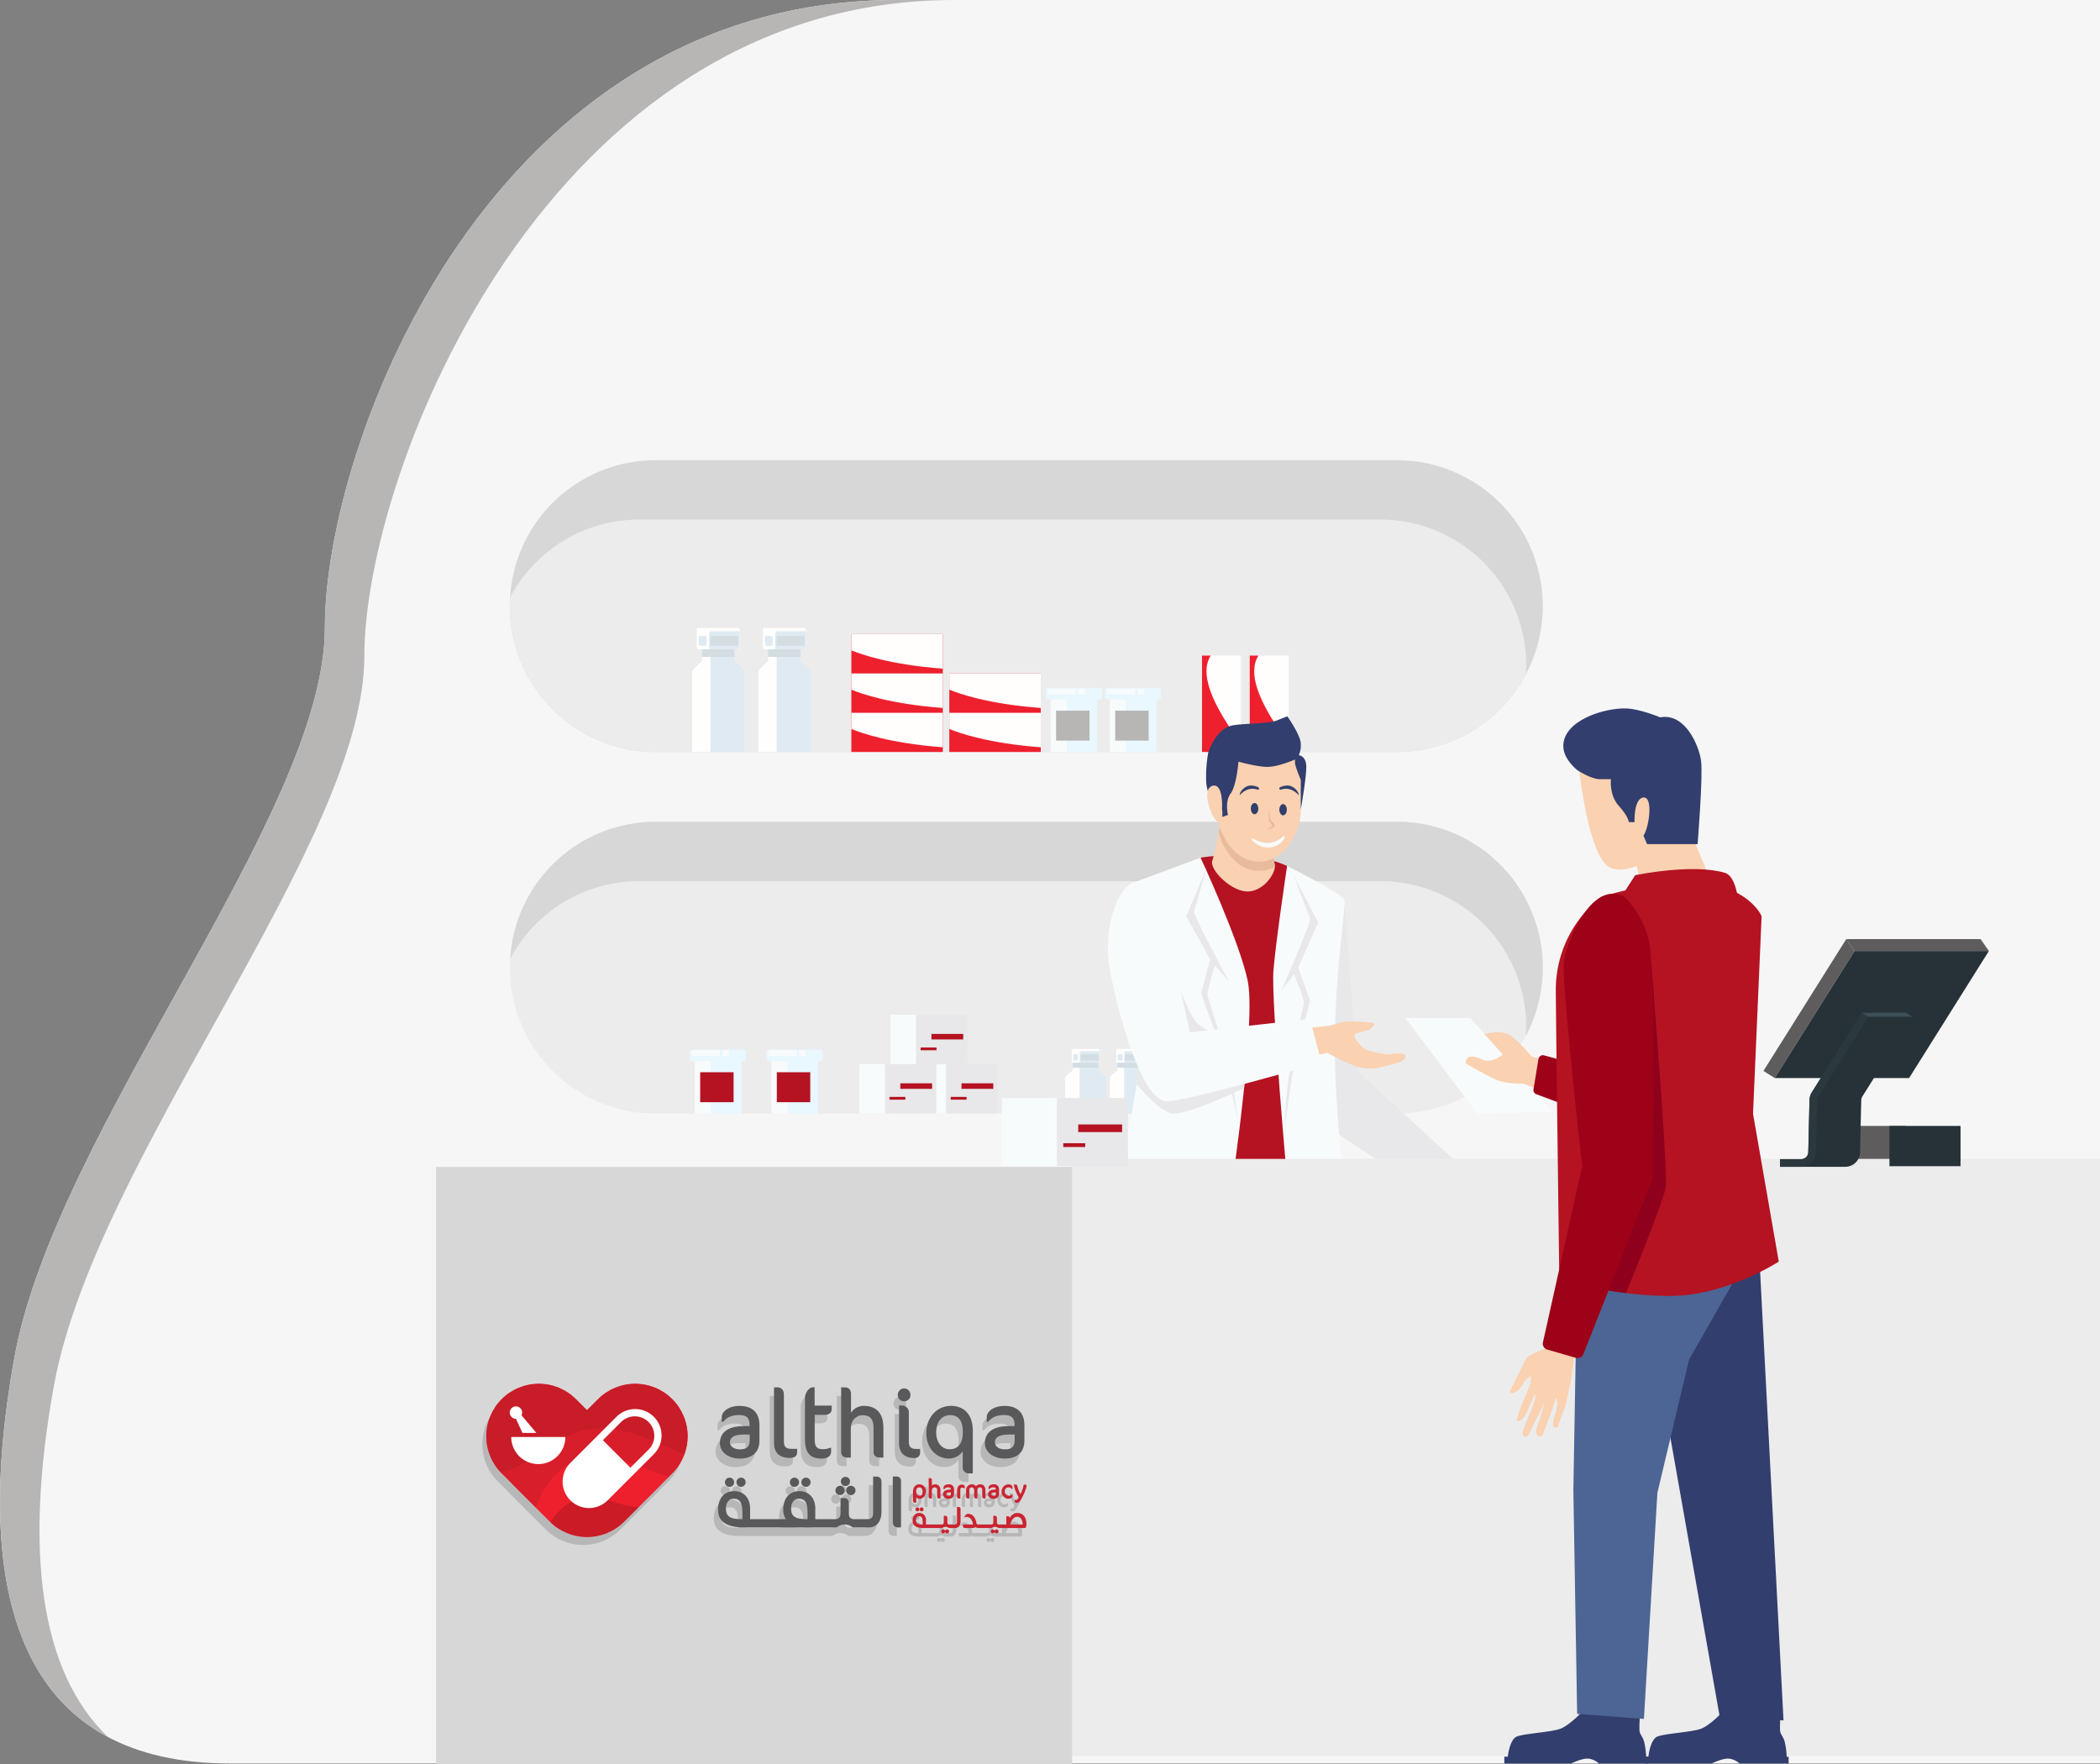 <svg xmlns="http://www.w3.org/2000/svg" xmlns:xlink="http://www.w3.org/1999/xlink" width="862" height="724.17" viewBox="0 0 862 724.17"><rect x="0" y="0" width="862" height="724.17" fill="#808080" stroke="none"/><defs><clipPath id="a"><path d="M1060.518,1225.52h0a21.557,21.557,0,0,0-30.484,0l-4.535,4.535-4.535-4.535a21.555,21.555,0,0,0-30.483,0h0a21.556,21.556,0,0,0,0,30.484l4.535,4.535-.028.027,15.241,15.243a21.627,21.627,0,0,0,30.54,0l15.242-15.243-.029-.027,4.536-4.535A21.557,21.557,0,0,0,1060.518,1225.52Z" transform="translate(-984.169 -1219.208)" fill="#ee202e"></path></clipPath></defs><g transform="translate(-279.123 -29.216)"><path d="M458.094,753.082H373.555c-81.856,0-107.351-62.117-88.565-166.4,16.962-94.156,127.48-223.063,127.48-299.732s68.435-257.737,234.7-257.737h493.955V753.082Z" transform="translate(0)" fill="#f6f6f6"></path><path d="M301.2,598.313c16.962-94.154,127.478-223.061,127.478-299.732S504.509,29.216,670.769,29.216h-23.6c-166.262,0-234.7,181.066-234.7,257.737s-110.518,205.576-127.48,299.73c-14.2,78.823-3.09,133.547,38.525,155.573C295.417,715.465,289.058,665.7,301.2,598.313Z" transform="translate(0.001)" fill="#b8b5b5"></path><g transform="translate(458.094 218.121)"><path d="M748.839,124.525H444.582A59.88,59.88,0,0,0,384.7,184.406h0a59.882,59.882,0,0,0,59.881,59.883H748.839a59.883,59.883,0,0,0,59.881-59.883h0A59.881,59.881,0,0,0,748.839,124.525Z" transform="translate(-354.413 -124.525)" fill="#d7d7d7"></path><path d="M748.839,199.4H444.582A59.88,59.88,0,0,0,384.7,259.285h0a59.882,59.882,0,0,0,59.881,59.883H748.839a59.883,59.883,0,0,0,59.881-59.883h0A59.881,59.881,0,0,0,748.839,199.4Z" transform="translate(-354.413 -50.992)" fill="#ececec"></path><path d="M742.05,136.821H437.794a59.853,59.853,0,0,0-52.91,31.867c-.073,1.211-.182,2.414-.182,3.643a59.882,59.882,0,0,0,59.881,59.883H748.839a59.85,59.85,0,0,0,52.908-31.867c.073-1.213.184-2.414.184-3.645A59.88,59.88,0,0,0,742.05,136.821Z" transform="translate(-354.413 -112.45)" fill="#ececec"></path><path d="M437.7,223.775H741.96a59.88,59.88,0,0,1,59.881,59.881c0,1.231-.111,2.432-.184,3.645a59.859,59.859,0,0,0-52.908-87.9H444.492a59.834,59.834,0,0,0-59.7,56.238A59.853,59.853,0,0,1,437.7,223.775Z" transform="translate(-354.323 -50.992)" fill="#d7d7d7"></path><g transform="translate(258.26 241.662)"><rect width="11.379" height="5.689" rx="0.387" transform="translate(2.686)" fill="#fffefd"></rect><path d="M503.5,246.889a.766.766,0,0,0-.767.767v4.055h7.335a.766.766,0,0,0,.767-.767v-4.055Z" transform="translate(-496.767 -246.022)" fill="#dfeaf2"></path><path d="M515.859,254.459l-2.557-2.1v-3.032H502.89v3.032l-2.557,2.1a1.591,1.591,0,0,0-.612,1.221v12.84a1.627,1.627,0,0,0,1.625,1.627h13.5a1.628,1.628,0,0,0,1.627-1.627V255.68A1.594,1.594,0,0,0,515.859,254.459Z" transform="translate(-499.721 -243.633)" fill="#dfeaf2"></path><path d="M502.89,250.216v1.261l-2.557,2.1a1.591,1.591,0,0,0-.612,1.221v12.84a1.627,1.627,0,0,0,1.625,1.627h4.283v-18.8Z" transform="translate(-499.721 -242.755)" fill="#fffefd"></path><rect width="10.41" height="2.021" transform="translate(3.17 5.689)" fill="#d3dde2"></rect><rect width="7.383" height="2.611" rx="0.312" transform="translate(6.345 2.152)" fill="#d3dde2"></rect><rect width="2.049" height="2.611" rx="0.416" transform="translate(3.232 2.152)" fill="#dfeaf2"></rect></g><g transform="translate(276.543 241.662)"><rect width="11.379" height="5.689" rx="0.387" transform="translate(2.687)" fill="#fffefd"></rect><path d="M512.72,246.889a.768.768,0,0,0-.767.767v4.055h7.335a.768.768,0,0,0,.769-.767v-4.055Z" transform="translate(-505.991 -246.022)" fill="#dfeaf2"></path><path d="M525.085,254.459l-2.559-2.1v-3.032h-10.41v3.032l-2.559,2.1a1.6,1.6,0,0,0-.612,1.221v12.84a1.628,1.628,0,0,0,1.627,1.627h13.5a1.627,1.627,0,0,0,1.625-1.627V255.68A1.591,1.591,0,0,0,525.085,254.459Z" transform="translate(-508.945 -243.633)" fill="#dfeaf2"></path><path d="M512.116,250.216v1.261l-2.559,2.1a1.6,1.6,0,0,0-.612,1.221v12.84a1.628,1.628,0,0,0,1.627,1.627h4.283v-18.8Z" transform="translate(-508.945 -242.755)" fill="#fffefd"></path><rect width="10.41" height="2.021" transform="translate(3.171 5.689)" fill="#d3dde2"></rect><rect width="7.383" height="2.611" rx="0.312" transform="translate(6.346 2.152)" fill="#d3dde2"></rect><rect width="2.049" height="2.611" rx="0.416" transform="translate(3.233 2.152)" fill="#dfeaf2"></rect></g><rect width="29.178" height="16.53" transform="translate(574.087 273.261)" fill="#5e5c5d"></rect><path d="M534.619,207.319s20.08-3.687,35.51,3.4l9.4,37.076,1.306,89.818L520.78,343.09Z" transform="translate(-220.78 -44.161)" fill="#b51222"></path><path d="M605.811,188.987s3.53,38.546,12.342,45.335c4.267,3.288,11.989,0,11.989,0l1.471,6.483,28.359-1.857L652.9,222.1s-4.3-30.747-11.18-35.476S606.027,179.1,605.811,188.987Z" transform="translate(-137.277 -67.768)" fill="#fad1b1"></path><path d="M610.184,255l-13.339-14.924-26.665-.033,29.553,39.246,30.889-.734Z" transform="translate(-172.268 -11.085)" fill="#f8fbfc"></path><path d="M589.537,254.206c3.873,1.772,8.358-2.119,8.358-2.119l-7.569-8.34s6.549-1.8,10.081.214,9.347,9.008,9.347,9.008l8.58,2.21L616.19,268.74s-8.705-4.921-10.725-4.668a32.374,32.374,0,0,1-9.587-1.263c-2.271-.757-13.155-6.937-13.155-6.937S581.843,250.688,589.537,254.206Z" transform="translate(-159.98 -8.175)" fill="#fad1b1"></path><path d="M608.307,249.778l-7.282-1.968a1.8,1.8,0,0,0-2.244,1.443l-2.063,12.524a1.8,1.8,0,0,0,1.146,1.976l20.431,7.623Z" transform="translate(-146.231 -3.517)" fill="#9e0219"></path><path d="M564.65,215.67l5.091,69.974,44.643,40.992H584.624l-34.2-22.715Z" transform="translate(-191.673 -35.018)" fill="#e8e8ea"></path><path d="M548.5,208.557s22.583,11.226,23.628,14.1c.585,1.609-4.943,36.426-3.916,68.8.809,25.439,3.916,50.26,3.916,50.26l-23.368-1.566s-6.9-76.241-5.853-88.773S548.5,208.557,548.5,208.557Z" transform="translate(-199.154 -42.003)" fill="#f8fbfc"></path><path d="M549.591,210.575s6.063,15.973,6.715,17.41-11.88,30.117-11.88,30.117l5.353-7.141s4.176,10.184,4.045,11.749-4.959,21.541-6.265,30.549-1.7,21.8-1.7,21.8,3-26.109,6.658-38.9,3.786-14.491,3.786-14.491l-4.83-13.446,8.233-18.473Z" transform="translate(-197.559 -40.022)" fill="#e8e8ea"></path><path d="M518.724,216.722l26.633-9.878s15.817,33.942,19.321,50.393S558.412,340,558.412,340L509.846,343.4s12.534-46.736,10.7-65.536S518.724,216.722,518.724,216.722Z" transform="translate(-231.518 -43.686)" fill="#f8fbfc"></path><path d="M533.195,208.892s-4.652,16.439-5.177,17.927,14.451,28.971,14.451,28.971l-5.952-6.65s-3.276,10.509-3.011,12.057,6.814,21.029,8.9,29.889,3.583,21.572,3.583,21.572-5.258-25.751-10.011-38.178-5.031-14.108-5.031-14.108l3.643-13.815-9.807-17.69Z" transform="translate(-216.851 -41.674)" fill="#e8e8ea"></path><path d="M559.144,279.887l-8-15.127a41.541,41.541,0,0,1-11.357-5.875c-5.092-3.916-14.818-35.508-14.818-35.508l-9.977,22.879c.246,5.807.563,11.177.971,15.371.537,5.532-.174,13.484-1.437,21.949,5.3,6.235,11.508,12.293,15.533,12.077,6.969-.375,23.626-8.116,28.565-10.479C558.8,283.417,558.976,281.651,559.144,279.887Z" transform="translate(-226.925 -27.45)" fill="#e8e8ea"></path><g transform="translate(132.317 68.831)"><rect width="17.571" height="8.786" rx="0.598" transform="translate(1.865)" fill="#fffefd"></rect><path d="M440.856,159.928a1.185,1.185,0,0,0-1.185,1.185v6.261H451a1.185,1.185,0,0,0,1.185-1.185v-6.261Z" transform="translate(-432.748 -158.589)" fill="#dfeaf2"></path><path d="M456.7,171.619l-3.253-3.253v-4.682H440.209v4.682l-3.252,3.253a2.671,2.671,0,0,0-.779,1.883v32.331h21.3V173.5A2.671,2.671,0,0,0,456.7,171.619Z" transform="translate(-436.178 -154.9)" fill="#dfeaf2"></path><path d="M440.209,165.066v1.944l-3.252,3.253a2.671,2.671,0,0,0-.779,1.883v32.331h7.516V165.451Z" transform="translate(-436.178 -153.544)" fill="#fffefd"></path><rect width="13.236" height="3.121" transform="translate(4.032 8.786)" fill="#d3dde2"></rect><rect width="11.401" height="4.031" rx="0.481" transform="translate(7.515 3.324)" fill="#d3dde2"></rect><rect width="3.165" height="4.031" rx="0.642" transform="translate(2.708 3.324)" fill="#dfeaf2"></rect></g><g transform="translate(105.163 68.831)"><rect width="17.571" height="8.786" rx="0.598" transform="translate(1.865)" fill="#fffefd"></rect><path d="M427.156,159.928a1.183,1.183,0,0,0-1.185,1.185v6.261H437.3a1.185,1.185,0,0,0,1.185-1.185v-6.261Z" transform="translate(-419.048 -158.589)" fill="#dfeaf2"></path><path d="M443,171.619l-3.252-3.253v-4.682H426.509v4.682l-3.252,3.253a2.671,2.671,0,0,0-.779,1.883v32.331h21.3V173.5A2.671,2.671,0,0,0,443,171.619Z" transform="translate(-422.478 -154.9)" fill="#dfeaf2"></path><path d="M426.509,165.066v1.944l-3.252,3.253a2.671,2.671,0,0,0-.779,1.883v32.331h7.516V165.451Z" transform="translate(-422.478 -153.544)" fill="#fffefd"></path><rect width="13.236" height="3.121" transform="translate(4.032 8.786)" fill="#d3dde2"></rect><rect width="11.401" height="4.031" rx="0.481" transform="translate(7.515 3.324)" fill="#d3dde2"></rect><rect width="3.165" height="4.031" rx="0.642" transform="translate(2.707 3.324)" fill="#dfeaf2"></rect></g><g transform="translate(170.494 103.628)"><rect width="37.534" height="16.135" transform="translate(0.001 0)" fill="#ee202e"></rect><path d="M492.976,191.01v-14.2H455.44V183.5C459.2,185.068,471.239,189.391,492.976,191.01Z" transform="translate(-455.44 -176.809)" fill="#fffefd"></path></g><g transform="translate(170.494 87.494)"><rect width="37.534" height="16.135" transform="translate(0.001)" fill="#ee202e"></rect><path d="M492.976,182.868v-14.2H455.44v6.689C459.2,176.928,471.239,181.251,492.976,182.868Z" transform="translate(-455.44 -168.668)" fill="#fffefd"></path></g><g transform="translate(170.494 71.359)"><rect width="37.534" height="16.135" transform="translate(0.001 0)" fill="#ee202e"></rect><path d="M492.976,174.729v-14.2H455.44v6.691C459.2,168.787,471.239,173.11,492.976,174.729Z" transform="translate(-455.44 -160.528)" fill="#fffefd"></path></g><g transform="translate(210.704 103.628)"><rect width="37.534" height="16.135" transform="translate(0 0)" fill="#ee202e"></rect><path d="M513.261,191.01v-14.2H475.727V183.5C479.485,185.068,491.526,189.391,513.261,191.01Z" transform="translate(-475.727 -176.809)" fill="#fffefd"></path></g><g transform="translate(210.704 87.494)"><path d="M0,0H37.534V16.135H0Z" transform="translate(0)" fill="#ee202e"></path><path d="M513.261,182.868v-14.2H475.727v6.689C479.485,176.928,491.526,181.251,513.261,182.868Z" transform="translate(-475.727 -168.668)" fill="#fffefd"></path></g><g transform="translate(314.426 80.195)"><rect width="16.005" height="39.568" transform="translate(0 0.001)" fill="#fffefd"></rect><path d="M544.062,204.3c-.246-3.27-2.62-6.66-5.048-10.414-6.685-10.33-12.009-21.673-7.369-28.9h-3.585v39.569h16Z" transform="translate(-528.058 -164.986)" fill="#ee202e"></path></g><g transform="translate(334.009 80.195)"><rect width="16.005" height="39.568" transform="translate(0 0.001)" fill="#fffefd"></rect><path d="M553.942,204.3c-.246-3.27-2.62-6.66-5.048-10.414-6.685-10.33-12.009-21.673-7.371-28.9h-3.583v39.569h16Z" transform="translate(-537.938 -164.986)" fill="#ee202e"></path></g><rect width="421.933" height="245.17" transform="translate(261.097 286.791)" fill="#ececec"></rect><path d="M664.855,288.387,674.89,480.906l-26.3-2.179L621.6,325.985Z" transform="translate(-121.773 36.391)" fill="#323e6d"></path><path d="M590.664,405.394h27.481s4.7-2.351,7.246-1.958a7.987,7.987,0,0,1,4.111,1.958h20.171v-2.741h-.785a34.607,34.607,0,0,0-.848-6.267c-.652-2.152-1.7-2.872-1.893-4.438a46.864,46.864,0,0,1,.2-6.006L623.5,383.267s-6.071,6.723-10.249,8.027-14.425,1.829-17.428,3.037-3.72,8.257-3.72,8.257h-1.437Z" transform="translate(-152.152 129.567)" fill="#323e6d"></path><path d="M619.777,405.394h27.481s4.7-2.351,7.244-1.958a7.989,7.989,0,0,1,4.113,1.958h20.171v-2.741H678a34.621,34.621,0,0,0-.848-6.267c-.652-2.152-1.7-2.872-1.893-4.438a46.864,46.864,0,0,1,.2-6.006l-22.847-2.676s-6.069,6.723-10.247,8.027-14.425,1.829-17.428,3.037-3.72,8.257-3.72,8.257h-1.437Z" transform="translate(-123.562 129.567)" fill="#323e6d"></path><path d="M670.145,297l-17.677,31.021L639.456,382.7l-5.526,92.842-27.414-2.089-1.55-91.825,1.538-88.4Z" transform="translate(-138.107 41.143)" fill="#4c6594"></path><rect width="261.097" height="245.17" transform="translate(0.029 290.095)" fill="#d7d7d7"></rect><path d="M620.07,218s28.133-8.87,44.974-5.346S685.8,225.972,685.8,225.972l-3.524,81.071,10.574,60.7s-21.541,14.1-44.649,14.1-45.43-6.658-45.43-6.658-1.382-104.764-1.441-118.5A48.226,48.226,0,0,1,620.07,218Z" transform="translate(-141.676 -38.792)" fill="#b51222"></path><path d="M606.744,231.478H603.7l5.132,77.807-6.493,39.636,10.409-42.769Z" transform="translate(-140.686 -19.494)" fill="#b51222"></path><g transform="translate(440.864 361.179)"><path d="M607.034,309.959s-7.34,2.476-8.7,4.567l-6.479,13.1s-.125,1.679,2.323.4c2.244-1.169,3.591-4.414,3.591-4.414l2.577-2.365.024,3.114-3.754,9.137s-2.85,6.513-1.544,6.513,2.7-1.512,3.934-4.323,2.789-6.374,2.789-6.374.549-1.066.365,1.221-3.879,9.981-4.154,11.169-1.818,3.778-.3,4.606,2.834-2.926,2.834-2.926l5.589-11.276s-1.461,5.064-1.685,5.948-1.356,3.421-1.713,4.981-.059,2.694.626,3.044a1.431,1.431,0,0,0,1.915-.432l3.837-10.275s1.54-4.826,1.792-5.028.436,2.735.436,2.735l-.793,3.635s-1.8,4.707-.783,5.56,1.611.052,1.611.052l3.211-8.64,2.372-10.641,1.175-8.471,1.532-3.954c-.012-.258-8.921-3.77-12.35-3.875Z" transform="translate(-591.85 -306.752)" fill="#fad1b1"></path></g><path d="M607.964,362.105c4.4.92,9.764,1.881,15.652,2.61,5.28-12.907,15.587-38.511,16.312-43.448.979-6.66-6.018-93.217-6.018-93.217Z" transform="translate(-135.163 -22.86)" fill="#8e001b"></path><path d="M641.847,232.148c-3.526-11.749-10.184-16.841-10.184-16.841-13.315-6.267-23.158,18.8-24.331,26.634s7.49,84.2,7.49,84.2l-16.128,72.3a2.521,2.521,0,0,0,1.756,2.969l11.781,3.405a2.519,2.519,0,0,0,3.042-1.492l28.531-72.088S645.371,243.9,641.847,232.148Z" transform="translate(-144.326 -36.352)" fill="#9e0219"></path><path d="M615.3,219.325l4.9-7.621s23.558-4.9,36.808-.979c4.279,1.265,5.288,10.182,5.288,10.182Z" transform="translate(-127.961 -41.365)" fill="#b51222"></path><path d="M548.51,243.723l11.662-1.189a59.411,59.411,0,0,1,7.018-1.726c2.051-.216,10.8.323,11.337.755s-1.08,2.267-2.593,2.809-4.751.971-5.4,1.942,2.806,4.644,3.994,5.615,9.048,2.7,10.774,2.269,5.486-.363,5.855.17c.7,1.011.4,2.438-3.455,3.5-6.8,1.873-9.934,3.031-15.549,1.621-3.617-.908-12.77-5.835-12.77-5.835l-6.194,1.4Z" transform="translate(-193.548 -10.381)" fill="#fad1b1"></path><path d="M642.659,179.594s-8.269-3.5-14.057-3.655c-9.03-.24-25.762,4.945-25.721,15.48.024,5.482,5.805,9.89,5.805,9.89s5.591,3.655,9.03,3.655h4.731s-.86,6.45,3.225,10.965,4.085,6.666,4.085,6.666h2.365s-.43-9.674,3.657-10.1,2.364,12.255,0,15.7l1.5,3.439H658.01s2.255-27.917,1.419-34.186C658.569,190.988,652.764,177.657,642.659,179.594Z" transform="translate(-140.154 -74.043)" fill="#323e6d"></path><path d="M591.529,268.155l-49.346,5.484s-12.534-63.542-22.195-61.794c-7.474,1.35-13.577,19.626-10.7,35.554s12.794,54.569,23.5,54.569c8.356,0,63.447-15.928,63.447-15.928Z" transform="translate(-232.782 -38.809)" fill="#f8fbfc"></path><path d="M530.234,215.459c-1.205,3.742,8.428,13.315,15.281,12.532s10.984-8.368,10.37-10.867c-1.273-5.189.686-15.569.686-15.569l-22.91-2.154S531.9,210.294,530.234,215.459Z" transform="translate(-211.597 -50.995)" fill="#fad1b1"></path><path d="M532.284,199.4s-.3,1.812-.751,4.293c1.938,8.158,8.326,15.811,15.925,15.811h1.175a12.27,12.27,0,0,0,5.883-1.588,2.918,2.918,0,0,0-.008-.793c-1.273-5.189.686-15.569.686-15.569Z" transform="translate(-210.22 -50.995)" fill="#e8bb9c"></path><path d="M548.941,180.531h-1.175c-9.139,0-16.546,7.865-16.546,17.567v15.386c0,9.7,7.407,20.768,16.546,20.768h1.175c9.139,0,16.548-11.066,16.548-20.768V198.1C565.489,188.4,558.081,180.531,548.941,180.531Z" transform="translate(-210.528 -69.526)" fill="#fad1b1"></path><path d="M533.909,219.374s-4.428-9.105-4.917-14.491a54.532,54.532,0,0,1,.8-12.336s2.64-9.105,9.2-11.064c3.518-1.05,15.372-.783,18.8-2.154s4.5-1.762,4.5-1.762,5.385,7.734,5.484,11.064a10.146,10.146,0,0,1-.783,4.9s2.741.2,3.035,4.113-2.252,18.211-2.252,18.211V203.611s-2.351-5.581-2.351-6.951v-1.372s-7.05,3.134-11.553,3.034-11.65-2.152-11.65-2.152-.785,9.888-3.233,13.119-1.084,8.786-1.084,8.786Z" transform="translate(-212.824 -72.436)" fill="#323e6d"></path><path d="M535.217,201.573s.676-11.161-4.117-9.5.446,14.982,2.7,14.687S535.217,201.573,535.217,201.573Z" transform="translate(-212.567 -58.355)" fill="#fad1b1"></path><path d="M644.329,277.82l4.644,2.916,32.755-52.162-3.412-4.868Z" transform="translate(-99.451 -27.127)" fill="#5e5c5d"></path><path d="M679.428,226.162h55.144l-32.755,52.162H646.672Z" transform="translate(-97.15 -24.715)" fill="#263238"></path><path d="M699.443,238.947h-18.11l-20.546,32.721a6.085,6.085,0,0,0-.934,3.076l-.5,21.449a2.935,2.935,0,0,1-2.949,2.87h-8.638V302.2h26.745a6.055,6.055,0,0,0,6.083-5.924l.5-21.444a2.927,2.927,0,0,1,.452-1.492l20.55-32.723Z" transform="translate(-96.07 -12.16)" fill="#263238"></path><path d="M661.477,223.706h55.144l3.412,4.868H664.889Z" transform="translate(-82.612 -27.127)" fill="#5e5c5d"></path><path d="M656.41,302.2h-8.638v-3.134h8.638a2.935,2.935,0,0,0,2.949-2.87l.5-21.449a6.085,6.085,0,0,1,.934-3.076l20.546-32.721,2.656,1.667-20.55,32.723a2.946,2.946,0,0,0-.452,1.492l-.5,21.444A6.055,6.055,0,0,1,656.41,302.2Z" transform="translate(-96.07 -12.16)" fill="#2b393f"></path><path d="M664.705,238.947h18.109l2.656,1.667H667.361Z" transform="translate(-79.442 -12.16)" fill="#3d4f59"></path><rect width="29.178" height="16.53" transform="translate(596.607 273.261)" fill="#263238"></rect><g transform="translate(232.344 261.788)"><rect width="29.178" height="28.003" fill="#f8fbfc"></rect><rect width="29.178" height="28.003" transform="translate(22.52)" fill="#e8e8ea"></rect><rect width="18.016" height="3.133" transform="translate(31.266 10.868)" fill="#b51222"></rect><rect width="9.008" height="1.566" transform="translate(25.131 18.571)" fill="#b51222"></rect></g><g transform="translate(198.888 247.898)"><rect width="15.301" height="20.278" fill="#f8fbfc"></rect><rect width="21.128" height="20.278" transform="translate(10.48)" fill="#e8e8ea"></rect><rect width="13.046" height="2.269" transform="translate(16.814 7.87)" fill="#b51222"></rect><rect width="6.523" height="1.135" transform="translate(12.371 13.447)" fill="#b51222"></rect></g><g transform="translate(186.552 227.62)"><rect width="15.301" height="20.278" fill="#f8fbfc"></rect><rect width="21.129" height="20.278" transform="translate(10.48)" fill="#e8e8ea"></rect><rect width="13.046" height="2.269" transform="translate(16.814 7.87)" fill="#b51222"></rect><rect width="6.523" height="1.135" transform="translate(12.371 13.447)" fill="#b51222"></rect></g><g transform="translate(104.178 241.902)"><rect width="23.107" height="4.73" rx="0.869" fill="#e9f7ff"></rect><rect width="11.554" height="2.365" rx="0.435" transform="translate(0.811 0.253)" fill="#f8fbfc"></rect><rect width="2.728" height="2.365" rx="0.435" transform="translate(13.378 0.253)" fill="#f8fbfc"></rect><rect width="19.053" height="21.553" transform="translate(2.027 4.73)" fill="#f8fbfc"></rect><rect width="12.432" height="21.553" transform="translate(8.648 4.73)" fill="#e9f7ff"></rect><rect width="13.716" height="12.297" transform="translate(4.256 9.324)" fill="#b51222"></rect></g><g transform="translate(135.64 241.902)"><rect width="23.107" height="4.73" rx="0.869" fill="#e9f7ff"></rect><rect width="11.554" height="2.365" rx="0.435" transform="translate(0.811 0.253)" fill="#f8fbfc"></rect><rect width="2.728" height="2.365" rx="0.435" transform="translate(13.378 0.253)" fill="#f8fbfc"></rect><rect width="19.053" height="21.553" transform="translate(2.027 4.73)" fill="#f8fbfc"></rect><rect width="12.432" height="21.553" transform="translate(8.648 4.73)" fill="#e9f7ff"></rect><rect width="13.716" height="12.297" transform="translate(4.256 9.324)" fill="#b51222"></rect></g><g transform="translate(250.265 93.481)"><rect width="23.107" height="4.73" rx="0.869" fill="#e9f7ff"></rect><rect width="11.554" height="2.365" rx="0.435" transform="translate(0.811 0.253)" fill="#f8fbfc"></rect><rect width="2.728" height="2.365" rx="0.435" transform="translate(13.378 0.253)" fill="#f8fbfc"></rect><rect width="19.053" height="21.553" transform="translate(2.027 4.73)" fill="#f8fbfc"></rect><rect width="12.432" height="21.553" transform="translate(8.648 4.73)" fill="#e9f7ff"></rect><rect width="13.716" height="12.297" transform="translate(4.256 9.324)" fill="#b8b5b5"></rect></g><g transform="translate(274.547 93.481)"><rect width="23.107" height="4.73" rx="0.869" fill="#e9f7ff"></rect><rect width="11.554" height="2.365" rx="0.435" transform="translate(0.811 0.253)" fill="#f8fbfc"></rect><rect width="2.728" height="2.365" rx="0.435" transform="translate(13.378 0.253)" fill="#f8fbfc"></rect><rect width="19.053" height="21.553" transform="translate(2.027 4.73)" fill="#f8fbfc"></rect><rect width="12.432" height="21.553" transform="translate(8.648 4.73)" fill="#e9f7ff"></rect><rect width="13.716" height="12.297" transform="translate(4.256 9.324)" fill="#b8b5b5"></rect></g><g transform="translate(173.772 247.898)"><rect width="15.301" height="20.278" fill="#f8fbfc"></rect><rect width="21.129" height="20.278" transform="translate(10.48)" fill="#e8e8ea"></rect><rect width="13.046" height="2.269" transform="translate(16.814 7.87)" fill="#b51222"></rect><rect width="6.523" height="1.135" transform="translate(12.371 13.447)" fill="#b51222"></rect></g><g transform="translate(0.02 -11.091)"><g transform="translate(19.01 393.456)" opacity="0.25"><path d="M501.132,781.766,496.6,786.3l-4.534-4.535a21.555,21.555,0,0,0-30.483,30.484l4.535,4.535-.028.028,15.241,15.242a21.626,21.626,0,0,0,30.539,0l15.242-15.242-.029-.028,4.536-4.535a21.555,21.555,0,0,0-30.483-30.484Z" transform="translate(-455.266 -775.453)" fill="#59595b"></path><path d="M872,896.962a.8.8,0,0,0,.818.805.8.8,0,1,0-.818-.805Z" transform="translate(-695.977 -845.175)" fill="#59595b"></path><path d="M876.088,896.962a.816.816,0,1,0,.832-.8A.812.812,0,0,0,876.088,896.962Z" transform="translate(-698.338 -845.175)" fill="#59595b"></path><path d="M899.428,917.586a.815.815,0,0,0-.814.643.791.791,0,0,0-.784-.643.8.8,0,1,0,0,1.6.791.791,0,0,0,.784-.644.816.816,0,1,0,.814-.959Z" transform="translate(-710.422 -857.55)" fill="#59595b"></path><path d="M887.951,895.731h-.509v6.292c-.036.647-.311.919-.925.919h-2.1c-.614,0-.9-.262-.925-.839v-1.672c0-.639-.161-1.066-.955-1.066h-.51v2.658c-.035.647-.31.919-.921.919H874.71v-1.773a2.723,2.723,0,0,0-2.7-2.973c-1.712,0-2.779,1.217-2.779,3.18,0,1.993,1.469,3,4.365,3h7.817a2.121,2.121,0,0,1,2.692,0h2.721c1.36-.086,2.074-1.063,2.074-2.82V896.8C888.9,896.158,888.744,895.731,887.951,895.731Zm-14.6,6.994v.217c-1.815-.013-2.739-.3-2.739-1.759,0-1,.5-1.648,1.271-1.648a1.293,1.293,0,0,1,.969.332C873.363,900.374,873.36,901.463,873.356,902.725Z" transform="translate(-694.379 -844.927)" fill="#59595b"></path><path d="M947.573,917.586a.813.813,0,0,0-.815.643.788.788,0,0,0-.784-.643.8.8,0,1,0,0,1.6.788.788,0,0,0,.784-.644.815.815,0,1,0,.815-.959Z" transform="translate(-738.232 -857.55)" fill="#59595b"></path><path d="M940.276,901.567a3.491,3.491,0,0,0-2.893,2.1c-.059-.458-.284-.747-.936-.747h-.51v3.4H933c-.616,0-.9-.262-.925-.839V903.8c0-.639-.164-1.066-.958-1.066h-.507V905.4c-.036.643-.313.916-.924.916h-5.165c-.5,0-.786-.175-.87-.523a4.819,4.819,0,0,0-1.682-3.335,2.775,2.775,0,0,0-1.47-.5,1.585,1.585,0,0,0-1.536.808l-.408.754.4-.211a1.445,1.445,0,0,1,.645-.125c1.395,0,2.465,1.28,2.638,3.129h-4.1v.692a.747.747,0,0,0,.707.745h2.685a2.864,2.864,0,0,0,1.77-.349,2.315,2.315,0,0,0,1.333.349H930a2.122,2.122,0,0,1,2.693,0H943.5c.458,0,.691-.576.691-1.707C944.2,903.88,943.164,901.567,940.276,901.567Zm-2.754,4.746c.408-1.607,1.469-3.182,2.784-3.182,1.445,0,2.223,1.041,2.374,3.182Z" transform="translate(-722.624 -848.298)" fill="#59595b"></path><path d="M869.6,876.86v3.532c0,.736.436.89.8.89h.528v-2.14a2.009,2.009,0,0,0,1.337.547c1.526,0,2.594-1.273,2.594-3.1a2.686,2.686,0,0,0-2.5-2.841C870.607,873.751,869.6,874.883,869.6,876.86Zm3.929-.022c0,.6-.151,1.6-1.171,1.6-.939,0-1.456-.646-1.456-1.821,0-1.02.458-1.6,1.257-1.6C873.069,875.009,873.531,875.623,873.531,876.837Z" transform="translate(-694.591 -832.231)" fill="#59595b"></path><path d="M889.211,876.111h.446v-3.343c0-1.606-.8-2.489-2.251-2.489a1.7,1.7,0,0,0-1.244.52v-2.176a.774.774,0,0,0-.845-.882h-.471v7.583c0,.359.146.787.833.787h.46V872.85a1.2,1.2,0,0,1,1.135-1.315c.759,0,1.069.37,1.069,1.269v2.521C888.344,875.846,888.635,876.111,889.211,876.111Z" transform="translate(-703.397 -828.76)" fill="#59595b"></path><path d="M901.474,875.931c-1.7,0-2.683.72-2.683,1.973a2,2,0,0,0,2.239,1.783c1.466,0,2.276-.734,2.276-2.064v-1.667a2.023,2.023,0,0,0-2.276-2.206c-1.26,0-2.042.691-2.042,1.326v.633h.362l.058-.084a1.84,1.84,0,0,1,1.529-.642c.767,0,1.053.245,1.053.9v.044ZM902,877.1v.454c0,.667-.237.89-.939.89-.55,0-.949-.263-.949-.63,0-.177,0-.714,1.358-.714Z" transform="translate(-711.451 -832.231)" fill="#59595b"></path><path d="M915.347,875.518h.272v-.635c0-.205-.082-.879-1.195-.879-1.2,0-1.946.943-1.946,2.463v2.451a.727.727,0,0,0,.714.811h.588v-3.192c0-1.2.306-1.287.772-1.287a1.105,1.105,0,0,1,.692.22Z" transform="translate(-719.357 -832.377)" fill="#59595b"></path><path d="M921.221,876.24v2.475a.786.786,0,0,0,.821.868h.495v-3.226c0-1.2.531-1.35,1-1.35.9,0,1,.945,1,1.35v2.359c0,.716.44.868.811.868h.5v-3.249c0-1.1.4-1.328,1.042-1.328.443,0,.952.155.952,1.35v2.359a.782.782,0,0,0,.8.868h.515v-3.249c0-2.134-1.211-2.583-2.228-2.583a2.161,2.161,0,0,0-1.672.8,1.949,1.949,0,0,0-1.659-.8A2.328,2.328,0,0,0,921.221,876.24Z" transform="translate(-724.407 -832.231)" fill="#59595b"></path><path d="M945.2,875.931c-1.708,0-2.686.72-2.686,1.973a2,2,0,0,0,2.239,1.783c1.469,0,2.279-.734,2.279-2.064v-1.667a2.023,2.023,0,0,0-2.279-2.206c-1.259,0-2.04.691-2.04,1.326v.633h.359l.061-.084a1.838,1.838,0,0,1,1.527-.642c.768,0,1.054.245,1.054.9v.044Zm.528,1.166v.454c0,.667-.237.89-.938.89-.55,0-.949-.263-.949-.63,0-.177,0-.714,1.358-.714Z" transform="translate(-736.709 -832.231)" fill="#59595b"></path><path d="M958.539,874.995a1.476,1.476,0,0,1,1.18.589l.1.115h.328v-.585c0-.816-.667-1.363-1.654-1.363a2.975,2.975,0,0,0-.1,5.937c1.276,0,1.751-.7,1.751-1.137v-.39l-.048-.2H959.8l-.059.073a1.553,1.553,0,0,1-1.184.4,1.62,1.62,0,0,1-1.584-1.8A1.519,1.519,0,0,1,958.539,874.995Z" transform="translate(-744.295 -832.231)" fill="#59595b"></path><path d="M971.575,874.145a15.052,15.052,0,0,1-1.32,3.8,13.32,13.32,0,0,1-1.244-3.273c-.135-.572-.485-.693-.755-.693H967.5l.046.236a15.555,15.555,0,0,0,2.017,5c-.58,1.061-.787,1.061-1.07,1.061h-.636v.541c0,.362.4.657.891.657.942,0,1.486-.765,2.28-2.377l.089-.175a19.665,19.665,0,0,0,1.519-3.713,3.013,3.013,0,0,0,.127-.622.567.567,0,0,0-.623-.609H971.6Z" transform="translate(-751.137 -832.36)" fill="#59595b"></path><path d="M698.027,869.14a1.919,1.919,0,1,0,1.953-1.885A1.9,1.9,0,0,0,698.027,869.14Z" transform="translate(-595.488 -828.479)" fill="#59595b"></path><path d="M686.862,869.14a1.9,1.9,0,0,0,3.805,0,1.9,1.9,0,0,0-3.805,0Z" transform="translate(-589.039 -828.479)" fill="#59595b"></path><path d="M749.953,869.14a1.9,1.9,0,0,0,3.8,0,1.9,1.9,0,0,0-3.8,0Z" transform="translate(-625.481 -828.479)" fill="#59595b"></path><path d="M763.071,871.026a1.887,1.887,0,1,0-1.956-1.886A1.91,1.91,0,0,0,763.071,871.026Z" transform="translate(-631.928 -828.479)" fill="#59595b"></path><path d="M801.438,866.481a1.886,1.886,0,1,0,1.884,1.885A1.9,1.9,0,0,0,801.438,866.481Z" transform="translate(-654.09 -828.032)" fill="#59595b"></path><path d="M796.116,879.02a1.886,1.886,0,1,0-1.919-1.885A1.866,1.866,0,0,0,796.116,879.02Z" transform="translate(-651.036 -833.096)" fill="#59595b"></path><path d="M804.644,877.058a1.918,1.918,0,1,0,1.952-1.885A1.9,1.9,0,0,0,804.644,877.058Z" transform="translate(-657.071 -833.052)" fill="#59595b"></path><path d="M744.978,866.214H743.8v15.212c-.089,1.6-.777,2.284-2.3,2.284h-5.358c-1.515,0-2.246-.67-2.3-2.1v-4.053c0-1.517-.384-2.526-2.259-2.526H730.4v6.4c-.089,1.6-.778,2.284-2.3,2.284h-8.047v-4.364c0-4.28-2.605-7.154-6.48-7.154-4.12,0-6.681,2.936-6.681,7.662a6.622,6.622,0,0,0,1.078,3.856H693.3v-4.364c0-4.28-2.6-7.154-6.477-7.154-4.122,0-6.683,2.936-6.683,7.662,0,4.791,3.544,7.223,10.534,7.223l38.181,0a5.087,5.087,0,0,1,6.539,0h5.662l1.2,0c3.254-.206,4.974-2.55,4.974-6.781V868.741C747.235,867.224,746.849,866.214,744.978,866.214Zm-54.833,16.908,0,.586c-4.489-.024-6.768-.736-6.768-4.329,0-2.465,1.236-4.06,3.147-4.06a3.212,3.212,0,0,1,2.395.823C690.163,877.394,690.155,880.049,690.145,883.122Zm26.752,0v.586c-4.49-.024-6.768-.736-6.768-4.329,0-2.465,1.235-4.06,3.146-4.06a3.206,3.206,0,0,1,2.393.823C716.914,877.394,716.906,880.049,716.9,883.122Z" transform="translate(-585.159 -827.877)" fill="#59595b"></path><path d="M851.593,866.135h-1.615v18.6c0,1.458.762,2.294,2.087,2.294h1.279V867.784A1.749,1.749,0,0,0,851.593,866.135Z" transform="translate(-683.256 -827.832)" fill="#59595b"></path><path d="M691.693,805.837c-6.281,0-9.741,2.494-9.741,7.022,0,3.594,3.46,6.3,8.047,6.3,5.274,0,8.18-2.62,8.18-7.377v-6.333c0-5.1-2.905-7.912-8.18-7.912-4.5,0-7.29,2.372-7.29,4.568v1.935h.658l.085-.12c1.215-1.681,3.471-2.645,6.189-2.645,3.185,0,4.484,1.132,4.484,3.9v.651Zm0,3.472h2.48v2.211c0,2.778-1.133,3.859-4.041,3.859-2.366,0-4.084-1.211-4.084-2.878C686.048,810.382,687.948,809.31,691.693,809.31Z" transform="translate(-586.202 -788.212)" fill="#59595b"></path><path d="M740.973,808.467c2.024,0,3.052-.77,3.052-2.291V804.73h-2.517c-2.05,0-2.925-.888-2.925-2.967V782.45c0-1.827-1.032-2.961-2.693-2.961h-1.358v22.673C734.532,806.346,736.7,808.467,740.973,808.467Z" transform="translate(-616.573 -777.784)" fill="#59595b"></path><path d="M771.372,808.716c2.534,0,3.987-1.063,3.987-2.915v-1.494h-.544l-.068.04a6.77,6.77,0,0,1-3.066.5c-2.114,0-3.057-1.164-3.057-3.771V790.757h4c1.883,0,2.963-.852,2.963-2.34v-1.449h-7v-7.513h-.688c-1.686,0-3.275,2.428-3.275,4.309v17.094C764.617,806.292,766.7,808.716,771.372,808.716Z" transform="translate(-633.951 -777.765)" fill="#59595b"></path><path d="M809.025,787.115a6.093,6.093,0,0,0-5.2,2.827V782.36c0-1.932-.9-2.871-2.741-2.871h-1.311v26.332c0,1.692.881,2.515,2.694,2.515h1.268V796.41c0-3.55,2.472-5.465,4.8-5.465,3.176,0,4.531,1.582,4.531,5.288v9.588c0,1.716.9,2.515,2.828,2.515h1.224V796.1C817.115,790.221,814.318,787.115,809.025,787.115Z" transform="translate(-654.258 -777.784)" fill="#59595b"></path><path d="M857.385,785.838a2.58,2.58,0,0,0,2.609-2.607,2.656,2.656,0,0,0-2.609-2.7,2.687,2.687,0,0,0-2.6,2.7A2.608,2.608,0,0,0,857.385,785.838Z" transform="translate(-686.03 -778.388)" fill="#59595b"></path><path d="M864.689,816.371v-1.4h-1.757c-2.017,0-2.879-.914-2.879-3.057V800.149a2.767,2.767,0,0,0-2.7-3.01h-1.311V812.4c0,4.185,2.137,6.307,6.354,6.307A2.17,2.17,0,0,0,864.689,816.371Z" transform="translate(-686.761 -787.979)" fill="#59595b"></path><path d="M891.663,819.164a7.111,7.111,0,0,0,5.82-2.939v6.4a2.407,2.407,0,0,0,2.473,2.607h1.671v-17.5c0-6.379-3.358-10.188-8.983-10.188-5.758,0-10.1,4.763-10.1,11.08C882.545,815.47,887.243,819.164,891.663,819.164Zm.667-17.838c3.45,0,5.2,2.318,5.2,6.893,0,4.722-1.84,7.115-5.469,7.115-3.216,0-5.462-2.852-5.462-6.937C886.6,804.1,888.846,801.326,892.33,801.326Z" transform="translate(-702.067 -788.212)" fill="#59595b"></path><path d="M949.186,805.837c-6.283,0-9.742,2.494-9.742,7.022,0,3.594,3.459,6.3,8.047,6.3,5.276,0,8.181-2.62,8.181-7.377v-6.333c0-5.1-2.905-7.912-8.181-7.912-4.5,0-7.287,2.372-7.287,4.568v1.935h.656l.086-.12c1.214-1.681,3.471-2.645,6.191-2.645,3.187,0,4.486,1.132,4.486,3.9v.651Zm0,3.472h2.479v2.211c0,2.778-1.132,3.859-4.038,3.859-2.367,0-4.085-1.211-4.085-2.878C943.542,810.382,945.442,809.31,949.186,809.31Z" transform="translate(-734.933 -788.212)" fill="#59595b"></path></g><g transform="translate(20.622 390.186)"><g transform="translate(95.129 1.45)"><g transform="translate(79.869 49.114)"><path d="M876.974,889.458a.8.8,0,1,0-.818-.805.8.8,0,0,0,.818.805" transform="translate(-874.987 -887.669)" fill="#ca2431"></path><path d="M881.075,889.458a.8.8,0,1,0-.832-.805.814.814,0,0,0,.832.805" transform="translate(-877.348 -887.669)" fill="#ca2431"></path><path d="M903.583,909.276a.814.814,0,0,0-.814.643.791.791,0,0,0-.784-.643.8.8,0,1,0,0,1.6.791.791,0,0,0,.784-.644.816.816,0,1,0,.814-.959" transform="translate(-889.433 -900.045)" fill="#ca2431"></path><path d="M892.106,887.421H891.6v6.291c-.035.647-.311.92-.925.92h-2.1c-.614,0-.9-.262-.925-.839v-1.672c0-.639-.161-1.066-.955-1.066h-.51v2.658c-.035.647-.31.92-.921.92h-6.394V892.86a2.723,2.723,0,0,0-2.7-2.974c-1.712,0-2.778,1.217-2.778,3.181,0,1.992,1.469,3,4.365,3h7.817a2.123,2.123,0,0,1,2.692,0h2.721c1.361-.086,2.075-1.063,2.075-2.82v-4.761c0-.64-.16-1.067-.953-1.067m-16.064,3.8a1.293,1.293,0,0,1,.969.332c.507.506.5,1.6.5,2.857v.217c-1.815-.013-2.739-.3-2.739-1.759,0-1,.5-1.648,1.271-1.648" transform="translate(-873.389 -887.421)" fill="#ca2431"></path><path d="M951.727,909.276a.812.812,0,0,0-.815.643.789.789,0,0,0-.784-.643.8.8,0,1,0,0,1.6.789.789,0,0,0,.784-.644.815.815,0,1,0,.815-.959" transform="translate(-917.242 -900.045)" fill="#ca2431"></path><path d="M944.431,893.257a3.491,3.491,0,0,0-2.893,2.1c-.059-.458-.284-.747-.936-.747h-.51V898h-2.939c-.616,0-.9-.262-.925-.839v-1.672c0-.64-.164-1.066-.958-1.066h-.507v2.661c-.036.643-.313.916-.924.916h-5.165c-.5,0-.786-.175-.87-.523a4.819,4.819,0,0,0-1.682-3.335,2.779,2.779,0,0,0-1.47-.5,1.585,1.585,0,0,0-1.536.808l-.408.754.4-.211a1.444,1.444,0,0,1,.645-.125c1.395,0,2.465,1.28,2.638,3.13h-4.1v.692a.747.747,0,0,0,.707.745h2.685a2.863,2.863,0,0,0,1.77-.349,2.315,2.315,0,0,0,1.333.349h5.366a2.124,2.124,0,0,1,2.693,0h10.816c.458,0,.692-.576.692-1.707,0-2.164-1.032-4.476-3.92-4.476m2.4,4.746h-5.158c.409-1.607,1.469-3.182,2.784-3.182,1.445,0,2.223,1.041,2.374,3.182" transform="translate(-901.634 -890.792)" fill="#ca2431"></path></g><g transform="translate(80.024 37.291)"><path d="M876.514,865.441c-1.753,0-2.758,1.132-2.758,3.109v3.532c0,.736.436.89.8.89h.527v-2.14a2.007,2.007,0,0,0,1.337.547c1.526,0,2.593-1.274,2.593-3.1a2.686,2.686,0,0,0-2.5-2.841m-.2,1.258c.909,0,1.371.613,1.371,1.828,0,.6-.151,1.6-1.171,1.6-.939,0-1.456-.646-1.456-1.821,0-1.019.458-1.6,1.256-1.6" transform="translate(-873.756 -862.903)" fill="#ca2431"></path><path d="M891.561,861.97a1.7,1.7,0,0,0-1.244.52v-2.176a.774.774,0,0,0-.845-.882H889v7.584c0,.359.146.786.833.786h.46V864.54a1.2,1.2,0,0,1,1.135-1.315c.759,0,1.069.37,1.069,1.268v2.521c0,.522.291.786.867.786h.446v-3.343c0-1.605-.8-2.489-2.251-2.489" transform="translate(-882.562 -859.431)" fill="#ca2431"></path><path d="M905.185,865.441c-1.26,0-2.042.691-2.042,1.326v.633h.362l.058-.084a1.84,1.84,0,0,1,1.529-.642c.767,0,1.053.245,1.053.9v.044h-.517c-1.7,0-2.683.72-2.683,1.973a2,2,0,0,0,2.239,1.783c1.466,0,2.276-.733,2.276-2.064v-1.667a2.022,2.022,0,0,0-2.276-2.206m.444,3.347h.529v.455c0,.667-.237.89-.939.89-.549,0-.949-.263-.949-.63,0-.177,0-.714,1.358-.714" transform="translate(-890.617 -862.903)" fill="#ca2431"></path><path d="M918.579,865.694c-1.2,0-1.946.943-1.946,2.463v2.451a.727.727,0,0,0,.714.811h.588v-3.192c0-1.2.306-1.287.772-1.287a1.105,1.105,0,0,1,.691.22l.1.049h.272v-.635c0-.205-.082-.879-1.195-.879" transform="translate(-898.522 -863.049)" fill="#ca2431"></path><path d="M931.079,865.441a2.16,2.16,0,0,0-1.672.8,1.949,1.949,0,0,0-1.659-.8,2.328,2.328,0,0,0-2.372,2.489V870.4a.786.786,0,0,0,.821.868h.495v-3.226c0-1.2.531-1.35,1-1.35.9,0,1,.944,1,1.35V870.4c0,.716.44.868.811.868h.5v-3.249c0-1.1.4-1.327,1.042-1.327.443,0,.951.155.951,1.35V870.4a.783.783,0,0,0,.8.868h.515v-3.249c0-2.133-1.211-2.583-2.228-2.583" transform="translate(-903.572 -862.903)" fill="#ca2431"></path><path d="M948.913,865.441c-1.259,0-2.04.691-2.04,1.326v.633h.359l.061-.084a1.838,1.838,0,0,1,1.527-.642c.768,0,1.054.245,1.054.9v.044h-.515c-1.708,0-2.686.72-2.686,1.973a2,2,0,0,0,2.239,1.783c1.469,0,2.279-.733,2.279-2.064v-1.667a2.023,2.023,0,0,0-2.279-2.206m.447,3.347h.528v.455c0,.667-.237.89-.938.89-.55,0-.949-.263-.949-.63,0-.177,0-.714,1.359-.714" transform="translate(-915.874 -862.903)" fill="#ca2431"></path><path d="M962.649,865.441a2.975,2.975,0,0,0-.1,5.937c1.276,0,1.751-.7,1.751-1.137v-.39l-.048-.2h-.295l-.059.073a1.552,1.552,0,0,1-1.183.4,1.62,1.62,0,0,1-1.584-1.8,1.519,1.519,0,0,1,1.561-1.644,1.475,1.475,0,0,1,1.18.589l.1.115h.328V866.8c0-.816-.667-1.363-1.654-1.363" transform="translate(-923.461 -862.903)" fill="#ca2431"></path><path d="M976.293,865.665h-.535l-.028.17a15.019,15.019,0,0,1-1.32,3.8,13.32,13.32,0,0,1-1.244-3.274c-.135-.571-.485-.693-.755-.693h-.757l.046.236a15.56,15.56,0,0,0,2.017,5c-.58,1.061-.788,1.061-1.07,1.061h-.636v.541c0,.362.4.657.891.657.942,0,1.486-.765,2.28-2.377l.089-.175a19.668,19.668,0,0,0,1.519-3.713,3.006,3.006,0,0,0,.127-.622.567.567,0,0,0-.623-.609" transform="translate(-930.302 -863.032)" fill="#ca2431"></path></g><g transform="translate(0 36.613)"><path d="M704.135,862.716a1.887,1.887,0,1,0-1.953-1.886,1.91,1.91,0,0,0,1.953,1.886" transform="translate(-694.629 -858.472)" fill="#59595b"></path><path d="M692.937,862.716a1.886,1.886,0,1,0-1.92-1.886,1.868,1.868,0,0,0,1.92,1.886" transform="translate(-688.18 -858.472)" fill="#59595b"></path><path d="M756.027,862.716a1.886,1.886,0,1,0-1.919-1.886,1.867,1.867,0,0,0,1.919,1.886" transform="translate(-724.622 -858.472)" fill="#59595b"></path><path d="M767.226,862.716a1.887,1.887,0,1,0-1.956-1.886,1.91,1.91,0,0,0,1.956,1.886" transform="translate(-731.069 -858.472)" fill="#59595b"></path><path d="M805.592,861.943a1.887,1.887,0,1,0-1.955-1.886,1.911,1.911,0,0,0,1.955,1.886" transform="translate(-753.23 -858.025)" fill="#59595b"></path><path d="M800.271,870.71a1.886,1.886,0,1,0-1.919-1.885,1.866,1.866,0,0,0,1.919,1.885" transform="translate(-750.178 -863.089)" fill="#59595b"></path><path d="M808.8,868.748a1.918,1.918,0,1,0,1.952-1.885,1.9,1.9,0,0,0-1.952,1.885" transform="translate(-756.212 -863.046)" fill="#59595b"></path><path d="M749.133,857.9h-1.177v15.212c-.089,1.6-.777,2.284-2.3,2.284H740.3c-1.515,0-2.245-.67-2.3-2.1v-4.054c0-1.517-.384-2.526-2.258-2.526h-1.176v6.4c-.089,1.6-.778,2.284-2.3,2.284h-8.047v-4.364c0-4.281-2.605-7.154-6.48-7.154-4.12,0-6.681,2.936-6.681,7.662a6.621,6.621,0,0,0,1.078,3.856H697.46v-4.364c0-4.281-2.6-7.154-6.477-7.154-4.122,0-6.683,2.936-6.683,7.662,0,4.791,3.544,7.223,10.534,7.223l38.181,0a5.087,5.087,0,0,1,6.54,0h5.662l1.2,0c3.253-.207,4.974-2.55,4.974-6.781V860.431c0-1.516-.386-2.527-2.257-2.527m-31.7,9.105a3.2,3.2,0,0,1,2.393.823c1.248,1.252,1.239,3.906,1.23,6.979v.586c-4.49-.024-6.768-.736-6.768-4.329,0-2.465,1.234-4.06,3.146-4.06m-26.752,0a3.21,3.21,0,0,1,2.394.823c1.247,1.252,1.239,3.906,1.228,6.979l0,.586c-4.489-.024-6.768-.736-6.768-4.329,0-2.465,1.236-4.06,3.147-4.06" transform="translate(-684.3 -857.871)" fill="#59595b"></path><path d="M855.748,857.825h-1.615v18.6c0,1.458.762,2.294,2.087,2.294H857.5V859.474a1.749,1.749,0,0,0-1.75-1.649" transform="translate(-782.398 -857.825)" fill="#59595b"></path></g><g transform="translate(0.763)"><path d="M694.154,810.854c-4.588,0-8.047-2.711-8.047-6.3,0-4.528,3.46-7.022,9.741-7.022h2.433v-.651c0-2.773-1.3-3.9-4.485-3.9-2.718,0-4.974.964-6.189,2.645l-.085.12h-.658V793.8c0-2.2,2.787-4.568,7.29-4.568,5.274,0,8.18,2.81,8.18,7.912v6.332C702.334,808.234,699.429,810.854,694.154,810.854ZM695.848,801c-3.745,0-5.645,1.073-5.645,3.191,0,1.667,1.717,2.879,4.084,2.879,2.908,0,4.041-1.081,4.041-3.859V801Z" transform="translate(-686.107 -781.593)" fill="#59595b"></path><path d="M694.547,810.96c-4.148,0-7.761-2.406-7.761-6.016,0-4.372,3.39-6.735,9.454-6.735h2.719v-.938c0-2.987-1.47-4.191-4.771-4.191-3.031,0-5.261,1.159-6.421,2.763h-.223V794.2c0-1.873,2.453-4.28,7-4.28,5.127,0,7.892,2.672,7.892,7.624v6.332c0,4.1-2.227,7.089-7.892,7.089m4.46-9.854H696.24c-4.059,0-5.931,1.247-5.931,3.479,0,1.785,1.784,3.166,4.37,3.166,3.078,0,4.328-1.2,4.328-4.147Z" transform="translate(-686.499 -781.987)" fill="#59595b"></path><path d="M745.128,800.157c-4.274,0-6.441-2.121-6.441-6.3V771.179h1.357c1.662,0,2.694,1.134,2.694,2.961v19.313c0,2.079.875,2.967,2.925,2.967h2.517v1.446C748.18,799.387,747.153,800.157,745.128,800.157Zm-5.867-28.4v22.1c0,3.857,1.919,5.731,5.867,5.731,2.2,0,2.478-.918,2.478-1.718v-.872h-1.943c-2.387,0-3.5-1.126-3.5-3.541V774.14c0-1.495-.792-2.386-2.12-2.386Z" transform="translate(-716.478 -771.165)" fill="#59595b"></path><path d="M745.521,800.262c-4.014,0-6.153-1.914-6.153-6.019V771.857h1.07a2.35,2.35,0,0,1,2.407,2.674v19.313c0,2.537,1.293,3.254,3.212,3.254h2.23v1.159c0,1.384-.939,2-2.765,2" transform="translate(-716.871 -771.556)" fill="#59595b"></path><path d="M775.527,800.406c-4.672,0-6.755-2.424-6.755-7.858V775.454c0-1.881,1.589-4.309,3.275-4.309h.688v7.513h7v1.449c0,1.488-1.08,2.34-2.964,2.34h-4v10.316c0,2.608.943,3.772,3.057,3.772a6.769,6.769,0,0,0,3.066-.5l.067-.04h.545v1.494C779.514,799.343,778.061,800.406,775.527,800.406Z" transform="translate(-733.855 -771.145)" fill="#59595b"></path><path d="M772.841,779.338h7V780.5c0,1.251-.849,2.052-2.677,2.052h-4.283v10.6c0,2.855,1.159,4.059,3.344,4.059a6.829,6.829,0,0,0,3.211-.536h.18v1.206c0,1.69-1.336,2.627-3.7,2.627-4.506,0-6.468-2.36-6.468-7.57V775.847c0-1.748,1.471-4.021,2.987-4.021h.4Z" transform="translate(-734.248 -771.538)" fill="#59595b"></path><path d="M820.047,800.026c-1.929,0-2.827-.8-2.827-2.515v-9.588c0-3.706-1.355-5.288-4.531-5.288-2.325,0-4.8,1.916-4.8,5.465v11.927h-1.268c-1.813,0-2.694-.823-2.694-2.515V771.179h1.311c1.844,0,2.741.939,2.741,2.871v7.581a6.093,6.093,0,0,1,5.2-2.827c5.293,0,8.09,3.106,8.09,8.982v12.24Z" transform="translate(-754.162 -771.165)" fill="#59595b"></path><path d="M820.438,800.131c-1.827,0-2.541-.713-2.541-2.229v-9.588c0-4.06-1.7-5.576-4.817-5.576-2.363,0-5.084,1.917-5.084,5.753v11.64h-.982c-1.693,0-2.408-.713-2.408-2.229V771.857h1.025c1.562,0,2.455.667,2.455,2.585v8.61a6.01,6.01,0,0,1,5.485-3.567c4.817,0,7.8,2.627,7.8,8.694v11.953Z" transform="translate(-754.554 -771.556)" fill="#59595b"></path><path d="M865.823,800.809c-4.217,0-6.354-2.122-6.354-6.307V779.238h1.311a2.767,2.767,0,0,1,2.7,3.011V794.01c0,2.143.862,3.057,2.879,3.057h1.757v1.4A2.17,2.17,0,0,1,865.823,800.809Zm-4.283-23.282a2.608,2.608,0,0,1-2.6-2.607,2.687,2.687,0,0,1,2.6-2.7,2.657,2.657,0,0,1,2.609,2.7A2.58,2.58,0,0,1,861.54,777.528Z" transform="translate(-785.935 -771.769)" fill="#59595b"></path><path d="M861.931,777.633a2.331,2.331,0,0,1-2.318-2.319,2.41,2.41,0,0,1,2.318-2.408,2.383,2.383,0,0,1,2.321,2.408,2.305,2.305,0,0,1-2.321,2.319m4.283,23.283c-4.014,0-6.067-1.962-6.067-6.02V779.919h1.024a2.487,2.487,0,0,1,2.411,2.723V794.4c0,2.541,1.247,3.344,3.166,3.344h1.469v1.115a1.886,1.886,0,0,1-2,2.052" transform="translate(-786.326 -772.162)" fill="#59595b"></path><path d="M904.111,816.92a2.407,2.407,0,0,1-2.473-2.607v-6.4a7.111,7.111,0,0,1-5.82,2.938c-4.42,0-9.118-3.694-9.118-10.541,0-6.316,4.34-11.08,10.1-11.08,5.625,0,8.983,3.81,8.983,10.188v17.5Zm-7.626-23.9c-3.483,0-5.733,2.776-5.733,7.072,0,4.085,2.246,6.937,5.462,6.937,3.629,0,5.469-2.393,5.469-7.115C901.683,795.334,899.934,793.016,896.485,793.016Z" transform="translate(-801.972 -781.593)" fill="#59595b"></path><path d="M904.5,817.026a2.12,2.12,0,0,1-2.185-2.319v-7.536a6.626,6.626,0,0,1-6.107,3.788c-4.6,0-8.831-3.833-8.831-10.253,0-6.112,4.147-10.792,9.811-10.792,5.305,0,8.7,3.567,8.7,9.9v17.212Zm-7.626-23.9c-3.7,0-6.021,2.99-6.021,7.359,0,4.549,2.584,7.224,5.75,7.224,3.348,0,5.757-1.915,5.757-7.4,0-5.127-2.186-7.182-5.486-7.182" transform="translate(-802.364 -781.987)" fill="#59595b"></path><path d="M951.646,810.854c-4.588,0-8.047-2.711-8.047-6.3,0-4.528,3.46-7.022,9.742-7.022h2.435v-.651c0-2.773-1.3-3.9-4.486-3.9-2.72,0-4.977.964-6.19,2.645l-.086.12h-.656V793.8c0-2.2,2.786-4.568,7.288-4.568,5.276,0,8.181,2.81,8.181,7.912v6.332C959.827,808.234,956.922,810.854,951.646,810.854Zm1.7-9.854c-3.745,0-5.644,1.073-5.644,3.191,0,1.667,1.718,2.879,4.084,2.879,2.906,0,4.038-1.081,4.038-3.859V801Z" transform="translate(-834.837 -781.593)" fill="#59595b"></path><path d="M952.038,810.96c-4.147,0-7.76-2.406-7.76-6.016,0-4.372,3.39-6.735,9.456-6.735h2.722v-.938c0-2.987-1.472-4.191-4.773-4.191-3.033,0-5.264,1.159-6.424,2.763h-.222V794.2c0-1.873,2.452-4.28,7-4.28,5.13,0,7.894,2.672,7.894,7.624v6.332c0,4.1-2.23,7.089-7.894,7.089m4.461-9.854h-2.766c-4.059,0-5.931,1.247-5.931,3.479,0,1.785,1.783,3.166,4.371,3.166,3.076,0,4.325-1.2,4.325-4.147Z" transform="translate(-835.23 -781.987)" fill="#59595b"></path></g></g><g transform="translate(0 0)" clip-path="url(#a)"><path d="M1060.518,1225.52h0a21.557,21.557,0,0,0-30.484,0l-4.535,4.535-4.535-4.535a21.555,21.555,0,0,0-30.483,0h0a21.556,21.556,0,0,0,0,30.484l4.535,4.535-.028.027,15.241,15.243a21.627,21.627,0,0,0,30.54,0l15.242-15.243-.029-.027,4.536-4.535A21.557,21.557,0,0,0,1060.518,1225.52Z" transform="translate(-984.169 -1219.208)" fill="#ee202e"></path><g transform="translate(-3.917 -15.677)" opacity="0.97" style="mix-blend-mode:multiply;isolation:isolate"><path d="M984.648,1184.345l-9.189,53.775c4.911-.8,11.013-1.542,15.588-3.554,7.129-3.134,12.45-8.354,19.37-11.923,21.455-11.068,34.873,1.393,58.511,9.288,5.411,1.808,14.917,1.022,20.495,2.22,12.606,2.711,28.621-16.062,37.465-25.329Z" transform="translate(-975.459 -1184.345)" fill="#d51d2a"></path></g><g transform="translate(-15.661 29.502)" opacity="0.77" style="mix-blend-mode:multiply;isolation:isolate"><path d="M1066.177,1351.315v-64.221a18.872,18.872,0,0,0-2.9-1.4c-3.929-1.478-8.811-1.219-11.785,1.744-2.486,2.476-3.138,6.2-4.8,9.295-2.8,5.221-8.563,8.47-14.454,9.087q-1.1.116-2.211.122c-7.564.593-14.107-3.381-21.584-4.315a12.806,12.806,0,0,0-3.3,0,12.016,12.016,0,0,0-2.917.775,22.954,22.954,0,0,0-7.015,4.932c-.672.665-1.319,1.36-1.95,2.073-6.788,10.213-19.173,14.654-31.058,13.249-.725,0-1.467.013-2.21.051a29.6,29.6,0,0,0-10.661,2.619v25.99Z" transform="translate(-949.342 -1284.815)" fill="#bf1a26"></path></g><g transform="translate(-0.823 -0.87)" opacity="0.32" style="mix-blend-mode:multiply;isolation:isolate"><path d="M982.339,1217.274v75.833a19.087,19.087,0,0,0,11.183-5.338c7.6-7.52,8.8-20.183,15.156-28.976a25.205,25.205,0,0,1,14.247-9.785c10.3-2.52,20.777,2.15,30.767,5.878s21.587,6.414,30.644.5c4.954-3.236,8.4-8.644,11-14.264,1.125-2.428,2.116-21.292,2.972-23.846Z" transform="translate(-982.339 -1217.274)" fill="#ab1823"></path></g><path d="M1060.518,1225.52h0a21.557,21.557,0,0,0-30.484,0l-4.535,4.535-4.535-4.535a21.555,21.555,0,0,0-30.483,0h0a21.556,21.556,0,0,0,0,30.484l4.535,4.535-.028.027,15.241,15.243a21.627,21.627,0,0,0,30.54,0l15.242-15.243-.029-.027,4.536-4.535A21.557,21.557,0,0,0,1060.518,1225.52Z" transform="translate(-984.169 -1219.208)" fill="none"></path><g transform="translate(31.332 10.391)"><g transform="translate(0 0)"><path d="M1091.283,1245.49a10.839,10.839,0,0,0-15.328,0l-9.537,9.538-9.4,9.4a10.839,10.839,0,0,0,0,15.328h0a10.84,10.84,0,0,0,15.327,0l9.338-9.339.057-.057,9.538-9.537A10.839,10.839,0,0,0,1091.283,1245.49Zm-2.009,13.32-7.586,7.586-11.31-11.311,7.586-7.586a8,8,0,0,1,11.31,11.31Z" transform="translate(-1053.848 -1242.316)" fill="#fff"></path></g></g><g transform="translate(9.631 9.294)"><g transform="translate(0)"><path d="M1010.424,1243.524a2.544,2.544,0,1,0-2.292,1.443h.013l2.647,5.8h5.718Z" transform="translate(-1005.586 -1239.875)" fill="#fff"></path></g><g transform="translate(0.616 12.564)"><path d="M1006.957,1267.816v.011a11.1,11.1,0,0,0,22.2,0s0-.007,0-.011Z" transform="translate(-1006.957 -1267.816)" fill="#fff"></path></g></g></g></g></g><path d="M538.169,197.829c0,1.278.686,2.313,1.532,2.313s1.534-1.035,1.534-2.313-.686-2.313-1.534-2.313S538.169,196.551,538.169,197.829Z" transform="translate(-203.704 -54.81)" fill="#323e6d"></path><path d="M544.077,198.05c0,1.278.686,2.313,1.534,2.313s1.532-1.035,1.532-2.313-.686-2.313-1.532-2.313S544.077,196.774,544.077,198.05Z" transform="translate(-197.902 -54.593)" fill="#323e6d"></path><path d="M544.358,192.644a6.491,6.491,0,0,1,4-.634c2,.519,3.819,2.652,3.613,3.847,0,0-2.9-3.77-7.211-2.267a.5.5,0,0,1-.648-.305l-.012-.036A.5.5,0,0,1,544.358,192.644Z" transform="translate(-197.902 -58.37)" fill="#323e6d"></path><path d="M543.514,192.644a6.491,6.491,0,0,0-4-.634c-2,.519-3.819,2.652-3.613,3.847,0,0,2.9-3.77,7.209-2.267a.5.5,0,0,0,.65-.305l.012-.036A.5.5,0,0,0,543.514,192.644Z" transform="translate(-205.949 -58.37)" fill="#323e6d"></path><path d="M542.577,197.6s-.155,2.729.664,3.665,1.754,1.522,1.13,2.3-3.274.936-2.806.819,2.652-.936,2.418-1.209a9.124,9.124,0,0,1-1.405-1.988C542.189,200.334,542.189,195.967,542.577,197.6Z" transform="translate(-200.423 -53.117)" fill="#e5b28f"></path><g transform="translate(334.803 154.193)"><path d="M551.866,202.347c-.414-.333-2.47,2.557-6.4,2.856s-6.784-2.2-7.094-1.81c-.168.153.289,1.049,1.566,2.006a8.833,8.833,0,0,0,5.805,1.675,7.7,7.7,0,0,0,5.181-2.527C551.892,203.416,552.076,202.47,551.866,202.347Z" transform="translate(-538.339 -202.321)" fill="#f8fbfc"></path></g></g></g></svg>